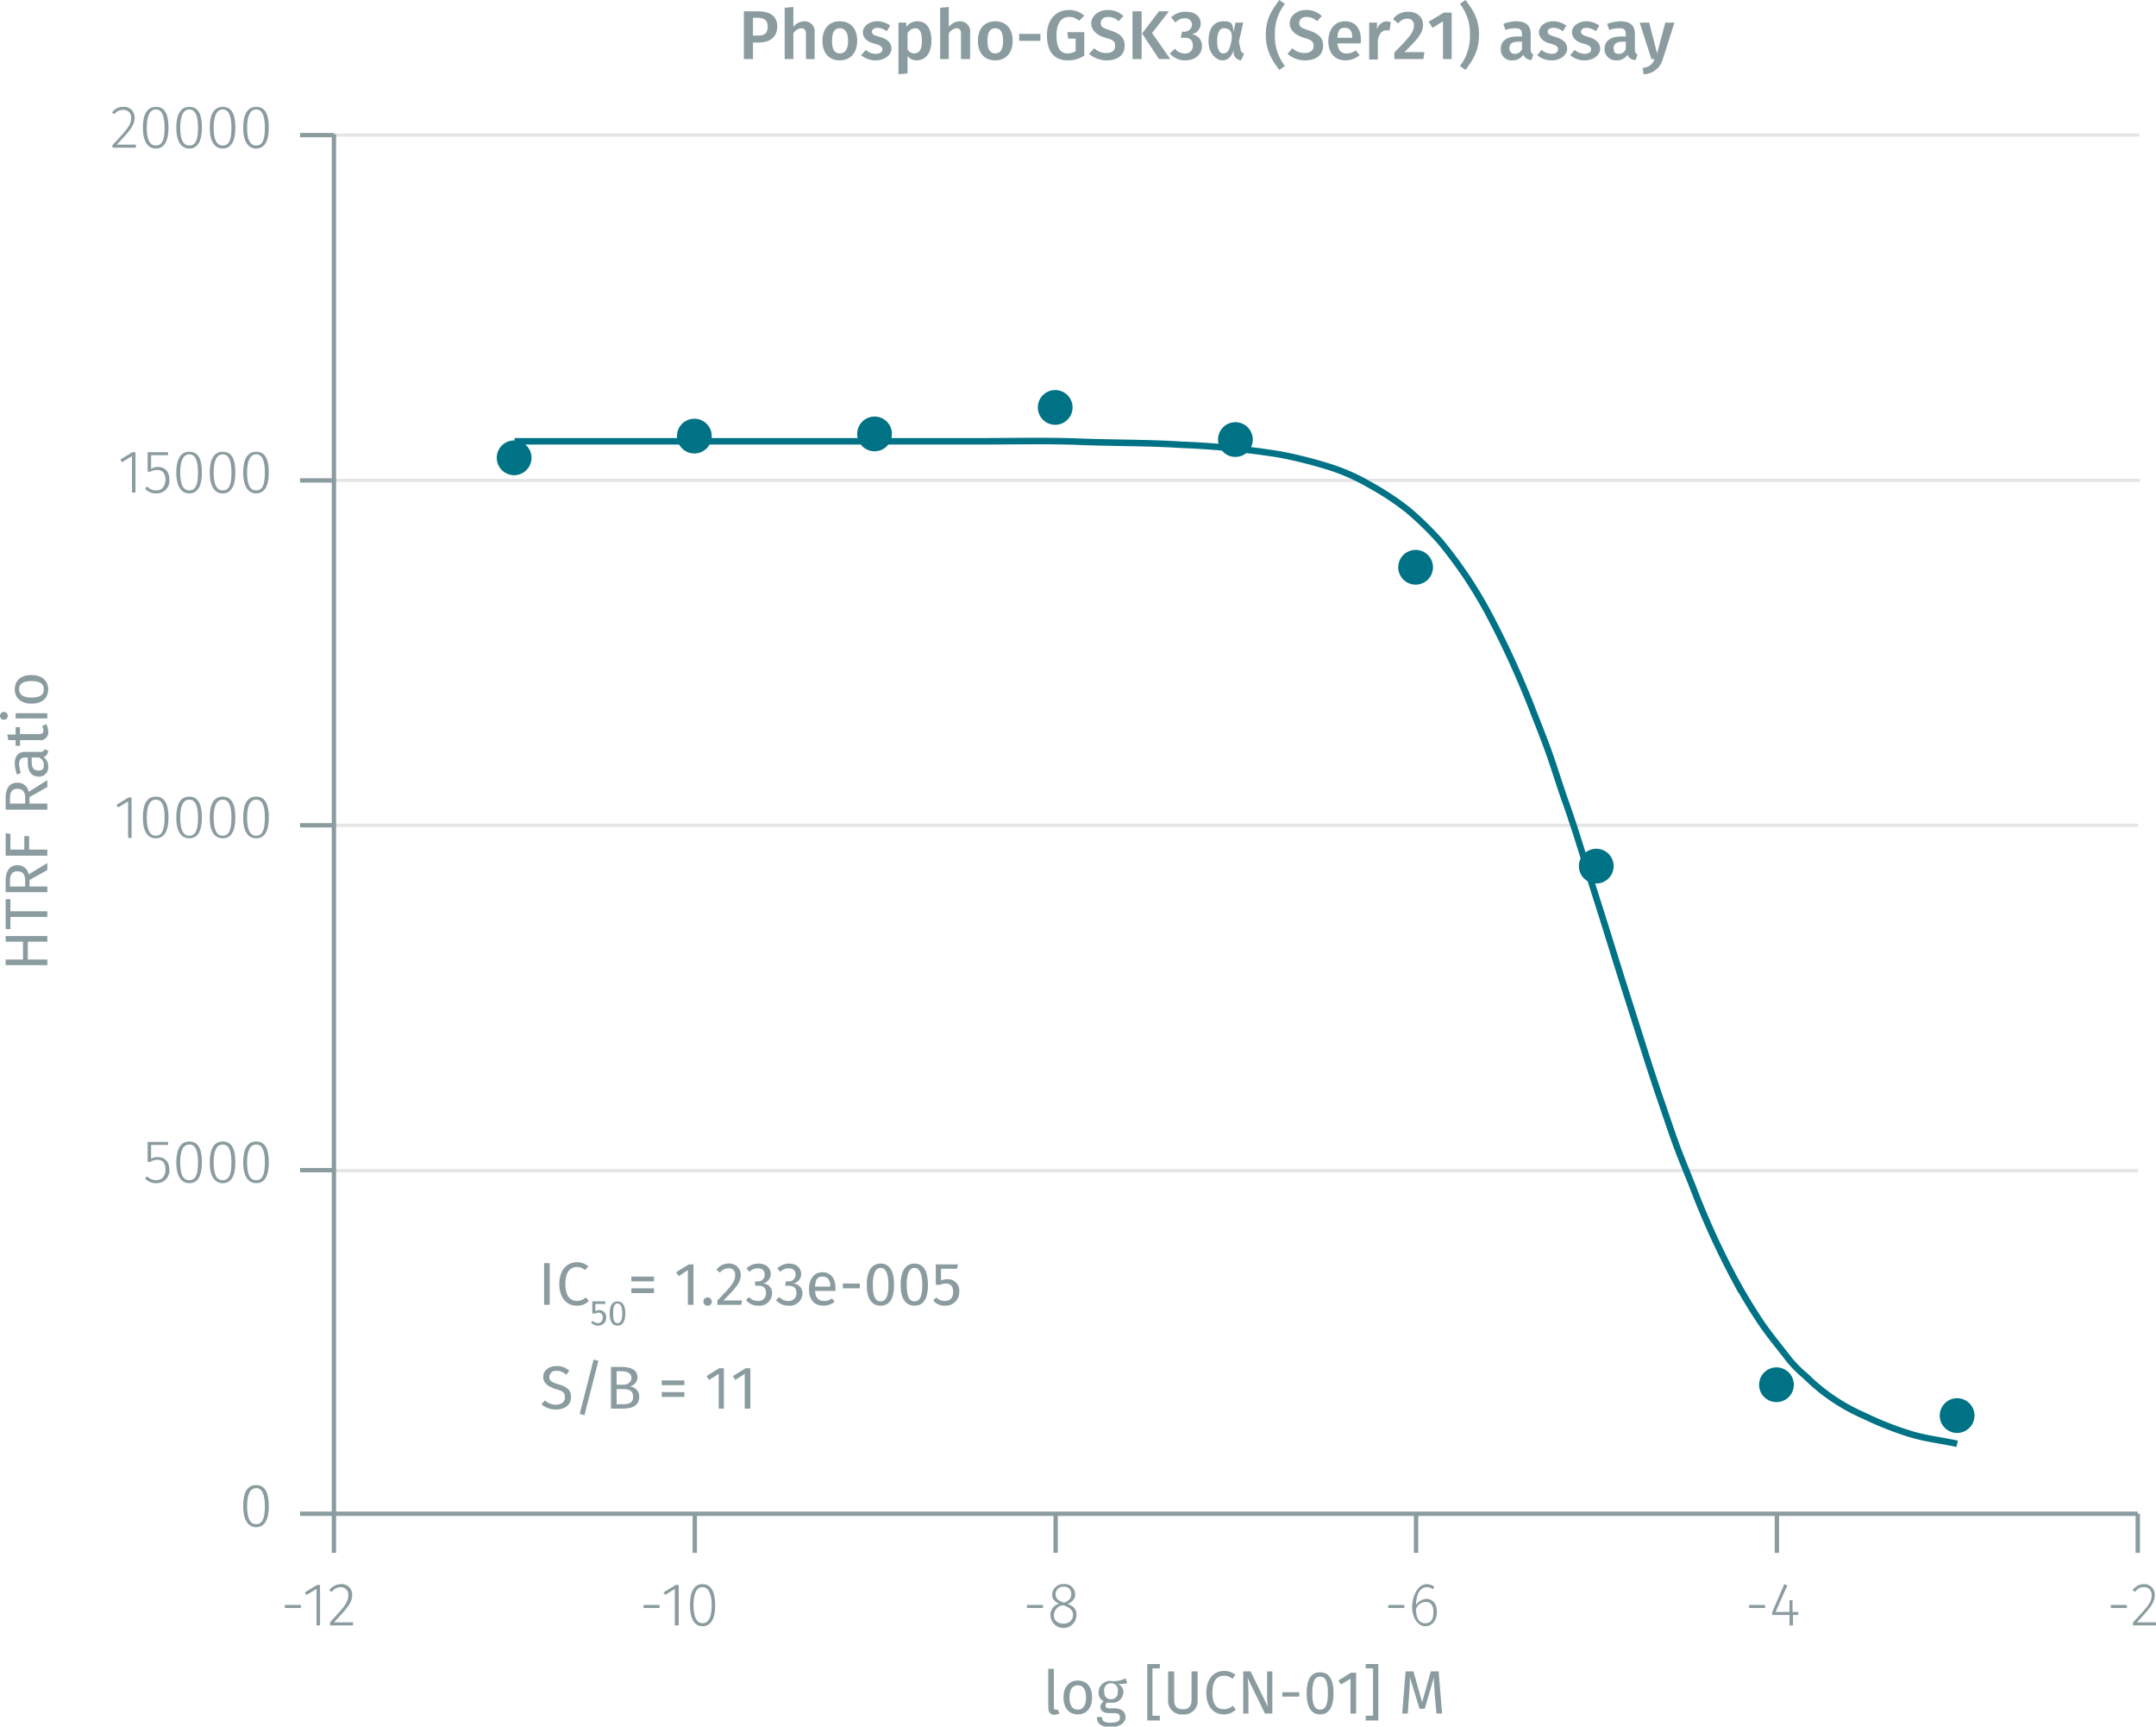 <svg xmlns="http://www.w3.org/2000/svg" xmlns:xlink="http://www.w3.org/1999/xlink" viewBox="0 0 496.5 397.5"><defs><symbol id="_1-deep-blue-circle" data-name="1-deep-blue-circle" viewBox="0 0 8 8"><path d="M8,4A4,4,0,1,1,4,0,4,4,0,0,1,8,4" fill="#007286"/></symbol></defs><title>assay-validation_gsk3-alpha-phospho-s21-2</title><line x1="76.6" y1="190" x2="492.4" y2="190" fill="none" stroke="#e5e5e5" stroke-miterlimit="10" stroke-width="0.75"/><line x1="76.6" y1="269.5" x2="492.4" y2="269.5" fill="none" stroke="#e5e5e5" stroke-miterlimit="10" stroke-width="0.75"/><line x1="77.1" y1="110.6" x2="492.8" y2="110.6" fill="none" stroke="#e5e5e5" stroke-miterlimit="10" stroke-width="0.75"/><line x1="76.9" y1="31.1" x2="492.7" y2="31.1" fill="none" stroke="#e5e5e5" stroke-miterlimit="10" stroke-width="0.75"/><line x1="76.9" y1="348.5" x2="492.3" y2="348.5" fill="none" stroke="#8b9ca0" stroke-miterlimit="10"/><line x1="76.9" y1="348.5" x2="76.9" y2="357.5" fill="none" stroke="#8b9ca0" stroke-miterlimit="10"/><g style="isolation:isolate"><path d="M70.6,370.5v.7H66.9v-.7Z" transform="translate(-1.3 -1)" fill="#8b9ca0"/><path d="M74.2,375.2v-8.4l-2.3,1.4-.4-.6,2.8-1.7H75v9.3Z" transform="translate(-1.3 -1)" fill="#8b9ca0"/><path d="M82.4,368.2c0,1.8-1.1,3-4.2,6.3h4.4v.7H77.3v-.7c3.4-3.7,4.2-4.6,4.2-6.3a1.7,1.7,0,0,0-1.7-1.8,2.6,2.6,0,0,0-2.1,1.1l-.6-.4a3.5,3.5,0,0,1,2.7-1.4A2.4,2.4,0,0,1,82.4,368.2Z" transform="translate(-1.3 -1)" fill="#8b9ca0"/></g><line x1="160" y1="348.5" x2="160" y2="357.5" fill="none" stroke="#8b9ca0" stroke-miterlimit="10"/><g style="isolation:isolate"><path d="M153.2,370.5v.7h-3.7v-.7Z" transform="translate(-1.3 -1)" fill="#8b9ca0"/><path d="M156.7,375.2v-8.4l-2.2,1.4-.4-.6,2.8-1.7h.7v9.3Z" transform="translate(-1.3 -1)" fill="#8b9ca0"/><path d="M166,370.6c0,3.1-1,4.8-2.9,4.8s-2.9-1.7-2.9-4.9,1-4.8,2.9-4.8S166,367.4,166,370.6Zm-5-.1c0,2.9.8,4.2,2.1,4.2s2.1-1.3,2.1-4.1-.8-4.2-2.1-4.2S161,367.7,161,370.5Z" transform="translate(-1.3 -1)" fill="#8b9ca0"/></g><line x1="243.1" y1="348.5" x2="243.1" y2="357.5" fill="none" stroke="#8b9ca0" stroke-miterlimit="10"/><g style="isolation:isolate"><path d="M241.5,370.5v.7h-3.7v-.7Z" transform="translate(-1.3 -1)" fill="#8b9ca0"/><path d="M249.2,372.8a3,3,0,0,1-6,0,2.7,2.7,0,0,1,2-2.6c-1.1-.5-1.6-1.1-1.6-2.1a2.5,2.5,0,0,1,2.6-2.4,2.4,2.4,0,0,1,2.7,2.4c0,1-.6,1.6-1.7,2.2C248.6,370.8,249.2,371.5,249.2,372.8Zm-.8,0c0-1.1-.6-1.6-2.1-2.2h-.5a2.4,2.4,0,0,0-1.8,2.3c0,1.2.9,1.9,2.2,1.9S248.4,374,248.4,372.8Zm-2.3-2.9h.5c1-.5,1.4-1,1.4-1.9a1.6,1.6,0,0,0-1.8-1.7,1.7,1.7,0,0,0-1.8,1.7C244.4,369,244.9,369.4,246.1,369.9Z" transform="translate(-1.3 -1)" fill="#8b9ca0"/></g><line x1="326.1" y1="348.5" x2="326.1" y2="357.5" fill="none" stroke="#8b9ca0" stroke-miterlimit="10"/><g style="isolation:isolate"><path d="M324.7,370.5v.7H321v-.7Z" transform="translate(-1.3 -1)" fill="#8b9ca0"/><path d="M332.2,372.1c0,2-1.1,3.3-2.7,3.3s-3-1.9-3-4.4,1.3-5.3,3.4-5.3a3.2,3.2,0,0,1,1.7.6l-.3.6a2.4,2.4,0,0,0-1.4-.5c-1.6,0-2.5,1.7-2.5,4.1a3,3,0,0,1,2.4-1.4C331.1,369.1,332.2,370.1,332.2,372.1Zm-.8,0c0-1.6-.7-2.3-1.8-2.3a2.5,2.5,0,0,0-2.2,1.6c0,2,.6,3.3,2.1,3.3S331.4,373.6,331.4,372.1Z" transform="translate(-1.3 -1)" fill="#8b9ca0"/></g><line x1="409.2" y1="348.5" x2="409.2" y2="357.5" fill="none" stroke="#8b9ca0" stroke-miterlimit="10"/><g style="isolation:isolate"><path d="M407.8,370.5v.7h-3.7v-.7Z" transform="translate(-1.3 -1)" fill="#8b9ca0"/><path d="M414.2,372.8v2.4h-.8v-2.4h-4v-.6l2.8-6.5.7.3-2.7,6.1h3.2v-2.7h.7v2.7h1.3v.7Z" transform="translate(-1.3 -1)" fill="#8b9ca0"/></g><line x1="492.3" y1="348.5" x2="492.3" y2="357.5" fill="none" stroke="#8b9ca0" stroke-miterlimit="10"/><g style="isolation:isolate"><path d="M491.1,370.5v.7h-3.7v-.7Z" transform="translate(-1.3 -1)" fill="#8b9ca0"/><path d="M497.5,368.2c0,1.8-1,3-4.1,6.3h4.4v.7h-5.3v-.7c3.5-3.7,4.3-4.6,4.3-6.3a1.7,1.7,0,0,0-1.8-1.8,2.3,2.3,0,0,0-2,1.1l-.6-.4a3.2,3.2,0,0,1,2.7-1.4A2.4,2.4,0,0,1,497.5,368.2Z" transform="translate(-1.3 -1)" fill="#8b9ca0"/></g><line x1="76.9" y1="348.5" x2="76.9" y2="30.9" fill="none" stroke="#8b9ca0" stroke-miterlimit="10"/><line x1="76.9" y1="348.5" x2="69.1" y2="348.5" fill="none" stroke="#8b9ca0" stroke-miterlimit="10"/><g style="isolation:isolate"><path d="M63.2,347.8c0,3.1-1,4.8-2.9,4.8s-3-1.7-3-4.9,1-4.8,3-4.8S63.2,344.6,63.2,347.8Zm-5-.1c0,2.9.7,4.2,2.1,4.2s2-1.3,2-4.1-.7-4.2-2-4.2S58.2,344.9,58.2,347.7Z" transform="translate(-1.3 -1)" fill="#8b9ca0"/></g><line x1="76.9" y1="269.4" x2="69.1" y2="269.4" fill="none" stroke="#8b9ca0" stroke-miterlimit="10"/><g style="isolation:isolate"><path d="M36.1,264.6v3.2a2.5,2.5,0,0,1,1.6-.4c1.6,0,2.6,1.1,2.6,2.9a2.9,2.9,0,0,1-3,3.1,3.3,3.3,0,0,1-2.6-1.1l.5-.5a2.7,2.7,0,0,0,2.1.9c1.3,0,2.1-.9,2.1-2.5s-.8-2.2-1.9-2.2a3.3,3.3,0,0,0-1.6.5h-.6v-4.6H40v.7Z" transform="translate(-1.3 -1)" fill="#8b9ca0"/><path d="M47.8,268.6c0,3.2-1,4.8-2.9,4.8s-3-1.7-3-4.8,1-4.8,3-4.8S47.8,265.4,47.8,268.6Zm-5,0c0,2.9.7,4.1,2.1,4.1s2-1.2,2-4.1-.7-4.1-2-4.1S42.8,265.7,42.8,268.6Z" transform="translate(-1.3 -1)" fill="#8b9ca0"/><path d="M55.5,268.6c0,3.2-1,4.8-2.9,4.8s-3-1.7-3-4.8,1-4.8,3-4.8S55.5,265.4,55.5,268.6Zm-5,0c0,2.9.7,4.1,2.1,4.1s2-1.2,2-4.1-.7-4.1-2-4.1S50.5,265.7,50.5,268.6Z" transform="translate(-1.3 -1)" fill="#8b9ca0"/><path d="M63.2,268.6c0,3.2-1,4.8-2.9,4.8s-3-1.7-3-4.8,1-4.8,3-4.8S63.2,265.4,63.2,268.6Zm-5,0c0,2.9.7,4.1,2.1,4.1s2-1.2,2-4.1-.7-4.1-2-4.1S58.2,265.7,58.2,268.6Z" transform="translate(-1.3 -1)" fill="#8b9ca0"/></g><line x1="76.9" y1="190" x2="69.1" y2="190" fill="none" stroke="#8b9ca0" stroke-miterlimit="10"/><g style="isolation:isolate"><path d="M30.8,193.9v-8.4l-2.3,1.4-.4-.6,2.8-1.7h.7v9.3Z" transform="translate(-1.3 -1)" fill="#8b9ca0"/><path d="M40.1,189.2c0,3.2-1,4.8-2.9,4.8s-3-1.6-3-4.8,1-4.8,3-4.8S40.1,186.1,40.1,189.2Zm-5,0c0,2.9.7,4.2,2.1,4.2s2-1.3,2-4.2-.7-4.1-2-4.1S35.1,186.3,35.1,189.2Z" transform="translate(-1.3 -1)" fill="#8b9ca0"/><path d="M47.8,189.2c0,3.2-1,4.8-2.9,4.8s-3-1.6-3-4.8,1-4.8,3-4.8S47.8,186.1,47.8,189.2Zm-5,0c0,2.9.7,4.2,2.1,4.2s2-1.3,2-4.2-.7-4.1-2-4.1S42.8,186.3,42.8,189.2Z" transform="translate(-1.3 -1)" fill="#8b9ca0"/><path d="M55.5,189.2c0,3.2-1,4.8-2.9,4.8s-3-1.6-3-4.8,1-4.8,3-4.8S55.5,186.1,55.5,189.2Zm-5,0c0,2.9.7,4.2,2.1,4.2s2-1.3,2-4.2-.7-4.1-2-4.1S50.5,186.3,50.5,189.2Z" transform="translate(-1.3 -1)" fill="#8b9ca0"/><path d="M63.2,189.2c0,3.2-1,4.8-2.9,4.8s-3-1.6-3-4.8,1-4.8,3-4.8S63.2,186.1,63.2,189.2Zm-5,0c0,2.9.7,4.2,2.1,4.2s2-1.3,2-4.2-.7-4.1-2-4.1S58.2,186.3,58.2,189.2Z" transform="translate(-1.3 -1)" fill="#8b9ca0"/></g><line x1="76.9" y1="110.6" x2="69.1" y2="110.6" fill="none" stroke="#8b9ca0" stroke-miterlimit="10"/><g style="isolation:isolate"><path d="M31.7,114.4V106l-2.3,1.4-.4-.6,2.8-1.7h.7v9.3Z" transform="translate(-1.3 -1)" fill="#8b9ca0"/><path d="M36.1,105.8V109a2.5,2.5,0,0,1,1.6-.5c1.6,0,2.6,1.1,2.6,2.9a2.9,2.9,0,0,1-3,3.2,3.3,3.3,0,0,1-2.6-1.1l.5-.5a2.7,2.7,0,0,0,2.1.9c1.3,0,2.1-1,2.1-2.5s-.8-2.2-1.9-2.2a3.2,3.2,0,0,0-1.6.4h-.6v-4.5H40v.7Z" transform="translate(-1.3 -1)" fill="#8b9ca0"/><path d="M47.8,109.8c0,3.1-1,4.8-2.9,4.8s-3-1.7-3-4.8,1-4.8,3-4.8S47.8,106.6,47.8,109.8Zm-5,0c0,2.8.7,4.1,2.1,4.1s2-1.2,2-4.1-.7-4.2-2-4.2S42.8,106.9,42.8,109.8Z" transform="translate(-1.3 -1)" fill="#8b9ca0"/><path d="M55.5,109.8c0,3.1-1,4.8-2.9,4.8s-3-1.7-3-4.8,1-4.8,3-4.8S55.5,106.6,55.5,109.8Zm-5,0c0,2.8.7,4.1,2.1,4.1s2-1.2,2-4.1-.7-4.2-2-4.2S50.5,106.9,50.5,109.8Z" transform="translate(-1.3 -1)" fill="#8b9ca0"/><path d="M63.2,109.8c0,3.1-1,4.8-2.9,4.8s-3-1.7-3-4.8,1-4.8,3-4.8S63.2,106.6,63.2,109.8Zm-5,0c0,2.8.7,4.1,2.1,4.1s2-1.2,2-4.1-.7-4.2-2-4.2S58.2,106.9,58.2,109.8Z" transform="translate(-1.3 -1)" fill="#8b9ca0"/></g><line x1="76.9" y1="31.1" x2="69.1" y2="31.1" fill="none" stroke="#8b9ca0" stroke-miterlimit="10"/><g style="isolation:isolate"><path d="M32.3,28c0,1.9-1,3-4.1,6.3h4.4V35H27.2v-.6c3.5-3.7,4.3-4.7,4.3-6.3a1.7,1.7,0,0,0-1.8-1.8,2.5,2.5,0,0,0-2.1,1l-.5-.4a3,3,0,0,1,2.6-1.3A2.4,2.4,0,0,1,32.3,28Z" transform="translate(-1.3 -1)" fill="#8b9ca0"/><path d="M40.1,30.4c0,3.1-1,4.8-2.9,4.8s-3-1.7-3-4.8,1-4.8,3-4.8S40.1,27.2,40.1,30.4Zm-5,0c0,2.8.7,4.1,2.1,4.1s2-1.2,2-4.1-.7-4.2-2-4.2S35.1,27.5,35.1,30.4Z" transform="translate(-1.3 -1)" fill="#8b9ca0"/><path d="M47.8,30.4c0,3.1-1,4.8-2.9,4.8s-3-1.7-3-4.8,1-4.8,3-4.8S47.8,27.2,47.8,30.4Zm-5,0c0,2.8.7,4.1,2.1,4.1s2-1.2,2-4.1-.7-4.2-2-4.2S42.8,27.5,42.8,30.4Z" transform="translate(-1.3 -1)" fill="#8b9ca0"/><path d="M55.5,30.4c0,3.1-1,4.8-2.9,4.8s-3-1.7-3-4.8,1-4.8,3-4.8S55.5,27.2,55.5,30.4Zm-5,0c0,2.8.7,4.1,2.1,4.1s2-1.2,2-4.1-.7-4.2-2-4.2S50.5,27.5,50.5,30.4Z" transform="translate(-1.3 -1)" fill="#8b9ca0"/><path d="M63.2,30.4c0,3.1-1,4.8-2.9,4.8s-3-1.7-3-4.8,1-4.8,3-4.8S63.2,27.2,63.2,30.4Zm-5,0c0,2.8.7,4.1,2.1,4.1s2-1.2,2-4.1-.7-4.2-2-4.2S58.2,27.5,58.2,30.4Z" transform="translate(-1.3 -1)" fill="#8b9ca0"/></g><path d="M452,333.4c-3.6-.8-7.4-1.2-10.9-2.3a75.4,75.4,0,0,1-10.6-4.2,43.7,43.7,0,0,1-13.4-9.1,27.3,27.3,0,0,1-3.8-3.8c-2.2-2.9-4.6-5.7-6.6-8.7s-4-6.3-5.8-9.6a180.6,180.6,0,0,1-9.6-21c-1.4-3.6-2.9-7.1-4.2-10.7s-2.5-7.3-3.8-11c-2.5-7.4-4.8-14.9-7.2-22.4s-4.6-14.8-7-22.3-4.5-14.8-7.1-22.2c-1.3-3.6-2.4-7.2-3.6-10.7s-2.7-7.2-4.1-10.8a203.9,203.9,0,0,0-9.4-20.8,100.5,100.5,0,0,0-12-18.2,72,72,0,0,0-7.4-7.2,63.7,63.7,0,0,0-8.8-5.8,45.7,45.7,0,0,0-9.9-4.3,102,102,0,0,0-10.9-2.7,190.4,190.4,0,0,0-22.5-2.2c-7.8-.5-15.6-.4-23.3-.7s-15.7-.1-23.6-.1H119.8" transform="translate(-1.3 -1)" fill="none" stroke="#007286" stroke-miterlimit="10" stroke-width="1.5"/><g style="isolation:isolate"><path d="M126.6,301.4v-9.6h1.3v9.6Z" transform="translate(-1.3 -1)" fill="#8b9ca0"/><path d="M136.8,292.6l-.8.8a2.6,2.6,0,0,0-1.8-.7c-1.5,0-2.7,1-2.7,3.9s1.2,3.9,2.7,3.9a3.1,3.1,0,0,0,2-.8l.7.8a3.6,3.6,0,0,1-2.8,1.1c-2.3,0-4-1.8-4-5s1.8-5,4-5A3.6,3.6,0,0,1,136.8,292.6Z" transform="translate(-1.3 -1)" fill="#8b9ca0"/></g><g style="isolation:isolate"><path d="M138.4,301.2v1.6l.9-.2a1.6,1.6,0,0,1,1.6,1.7,1.8,1.8,0,0,1-1.9,1.9,2.2,2.2,0,0,1-1.6-.7l.4-.4a1.7,1.7,0,0,0,1.2.5c.7,0,1.1-.5,1.1-1.3s-.4-1.1-1-1.1l-.8.2h-.6v-2.8h3v.6Z" transform="translate(-1.3 -1)" fill="#8b9ca0"/><path d="M145.3,303.4c0,1.8-.6,2.8-1.8,2.8s-1.8-1-1.8-2.8.6-2.8,1.8-2.8S145.3,301.6,145.3,303.4Zm-2.8,0c0,1.6.3,2.2,1,2.2s1.1-.6,1.1-2.2-.4-2.3-1.1-2.3S142.5,301.8,142.5,303.4Z" transform="translate(-1.3 -1)" fill="#8b9ca0"/></g><g style="isolation:isolate"><path d="M151.9,294.9V296h-5.2v-1.1Zm0,2.7v1.1h-5.2v-1.1Z" transform="translate(-1.3 -1)" fill="#8b9ca0"/><path d="M159.7,301.4v-8l-2.1,1.4-.6-.9,2.9-1.8H161v9.3Z" transform="translate(-1.3 -1)" fill="#8b9ca0"/><path d="M165.2,300.6a.9.9,0,0,1-1,1,.9.9,0,0,1-.9-1,.9.9,0,0,1,.9-.9A.9.9,0,0,1,165.2,300.6Z" transform="translate(-1.3 -1)" fill="#8b9ca0"/><path d="M171.9,294.5c0,1.7-1.1,3-4,5.9h4.3l-.2,1h-5.5v-1c3.3-3.4,4.1-4.3,4.1-5.9A1.4,1.4,0,0,0,169,293a2.4,2.4,0,0,0-1.9,1l-.8-.7a3.4,3.4,0,0,1,2.8-1.4A2.6,2.6,0,0,1,171.9,294.5Z" transform="translate(-1.3 -1)" fill="#8b9ca0"/><path d="M178.8,294.3a2.3,2.3,0,0,1-1.8,2.2,2.1,2.1,0,0,1,2.1,2.2,2.9,2.9,0,0,1-3.2,2.9,3.4,3.4,0,0,1-2.8-1.3l.7-.7a2.5,2.5,0,0,0,2,.9,1.7,1.7,0,0,0,1.9-1.8c0-1.3-.7-1.7-1.8-1.7h-.7v-1h.5a1.5,1.5,0,0,0,1.7-1.6c0-.9-.6-1.4-1.6-1.4a2.5,2.5,0,0,0-1.9.8l-.7-.8a4,4,0,0,1,2.7-1.1C177.8,291.9,178.8,293,178.8,294.3Z" transform="translate(-1.3 -1)" fill="#8b9ca0"/><path d="M185.8,294.3a2.2,2.2,0,0,1-1.9,2.2,2.2,2.2,0,0,1,2.2,2.2,2.9,2.9,0,0,1-3.2,2.9,3.6,3.6,0,0,1-2.9-1.3l.8-.7a2.5,2.5,0,0,0,2,.9,1.7,1.7,0,0,0,1.9-1.8c0-1.3-.7-1.7-1.9-1.7h-.7l.2-1h.5a1.5,1.5,0,0,0,1.7-1.6c0-.9-.6-1.4-1.6-1.4a2.5,2.5,0,0,0-1.9.8l-.7-.8a4,4,0,0,1,2.7-1.1C184.8,291.9,185.8,293,185.8,294.3Z" transform="translate(-1.3 -1)" fill="#8b9ca0"/><path d="M193.7,298.2H189c.1,1.7.9,2.3,2,2.3a2.7,2.7,0,0,0,1.9-.6l.6.8a4.1,4.1,0,0,1-2.6.9c-2.1,0-3.3-1.4-3.3-3.8s1.2-3.9,3.1-3.9,3,1.4,3,3.6Zm-1.2-1.1c0-1.4-.6-2.2-1.8-2.2s-1.6.7-1.7,2.3h3.5Z" transform="translate(-1.3 -1)" fill="#8b9ca0"/><path d="M199.3,296.5v1.1h-3.9v-1.1Z" transform="translate(-1.3 -1)" fill="#8b9ca0"/><path d="M207.2,296.8c0,3.1-1,4.8-3.1,4.8s-3.2-1.7-3.2-4.8,1.1-4.9,3.2-4.9S207.2,293.7,207.2,296.8Zm-4.9,0c0,2.7.6,3.8,1.8,3.8s1.8-1.1,1.8-3.8-.7-3.9-1.8-3.9S202.3,294,202.3,296.8Z" transform="translate(-1.3 -1)" fill="#8b9ca0"/><path d="M215,296.8c0,3.1-1,4.8-3.1,4.8s-3.2-1.7-3.2-4.8,1.1-4.9,3.2-4.9S215,293.7,215,296.8Zm-4.9,0c0,2.7.6,3.8,1.8,3.8s1.8-1.1,1.8-3.8-.7-3.9-1.8-3.9S210.1,294,210.1,296.8Z" transform="translate(-1.3 -1)" fill="#8b9ca0"/><path d="M218,293.1v2.7a4,4,0,0,1,1.5-.3,2.6,2.6,0,0,1,2.7,2.9,3.1,3.1,0,0,1-3.3,3.2,3.3,3.3,0,0,1-2.7-1.2l.7-.7a2.6,2.6,0,0,0,2,.8c1.2,0,1.9-.7,1.9-2.1s-.7-1.9-1.7-1.9a2.8,2.8,0,0,0-1.3.3h-1v-4.7h5.1l-.2,1Z" transform="translate(-1.3 -1)" fill="#8b9ca0"/></g><g style="isolation:isolate"><path d="M132.4,316.6l-.7.9a3.3,3.3,0,0,0-2.2-.9,1.5,1.5,0,0,0-1.7,1.4c0,.8.4,1.2,2.1,1.7s2.9,1.1,2.9,2.9-1.3,2.9-3.5,2.9a4.9,4.9,0,0,1-3.3-1.2l.8-.9a3.6,3.6,0,0,0,2.5,1c1.1,0,2.1-.5,2.1-1.7s-.5-1.4-2.1-1.9-2.9-1.3-2.9-2.8,1.3-2.5,3.1-2.5A4,4,0,0,1,132.4,316.6Z" transform="translate(-1.3 -1)" fill="#8b9ca0"/><path d="M135.9,326.8l-1.1-.3L138,314l1.1.3Z" transform="translate(-1.3 -1)" fill="#8b9ca0"/><path d="M148.5,322.6c0,2-1.6,2.7-3.8,2.7H142v-9.6h2.3c2.4,0,3.8.7,3.8,2.4a2.2,2.2,0,0,1-1.8,2.1A2.3,2.3,0,0,1,148.5,322.6Zm-5.2-2.8h1.5c1.1,0,1.9-.6,1.9-1.6s-.9-1.5-2.3-1.5h-1.1Zm3.8,2.8c0-1.4-1-1.8-2.2-1.8h-1.6v3.5h1.4C146.1,324.3,147.1,324,147.1,322.6Z" transform="translate(-1.3 -1)" fill="#8b9ca0"/><path d="M158.9,318.8v1.1h-5.2v-1.1Zm0,2.7v1.1h-5.2v-1.1Z" transform="translate(-1.3 -1)" fill="#8b9ca0"/><path d="M166.8,325.3v-8l-2.2,1.4-.6-.9,2.9-1.8H168v9.3Z" transform="translate(-1.3 -1)" fill="#8b9ca0"/><path d="M172.8,325.3v-8l-2.2,1.4-.5-.9L173,316h1.1v9.3Z" transform="translate(-1.3 -1)" fill="#8b9ca0"/></g><g style="isolation:isolate"><path d="M244.4,394.6h.5l.4.9-1.1.3c-1,0-1.5-.6-1.5-1.7v-8.9H244v9C244,394.4,244.1,394.6,244.4,394.6Z" transform="translate(-1.3 -1)" fill="#8b9ca0"/><path d="M252.8,391.8c0,2.3-1.2,3.9-3.3,3.9s-3.3-1.6-3.3-3.9,1.2-3.9,3.3-3.9S252.8,389.4,252.8,391.8Zm-5.2,0c0,1.9.7,2.8,1.9,2.8s1.9-.9,1.9-2.8-.7-2.8-1.9-2.8S247.6,389.9,247.6,391.8Z" transform="translate(-1.3 -1)" fill="#8b9ca0"/><path d="M258.7,388.7a1.9,1.9,0,0,1,1.3,1.8,2.5,2.5,0,0,1-2.8,2.5h-1a.8.8,0,0,0-.3.7c0,.3.2.6.9.6H258c1.5,0,2.5.8,2.5,2s-1.1,2.3-3.4,2.3-3.2-.8-3.2-2.3h1.2c0,.9.4,1.3,2,1.3s2.1-.4,2.1-1.2-.5-1-1.4-1h-1.2c-1.3,0-1.9-.7-1.9-1.4a1.6,1.6,0,0,1,.8-1.3,2.1,2.1,0,0,1-1.2-2.1,2.6,2.6,0,0,1,2.8-2.6,6.1,6.1,0,0,0,3.4-.6l.4,1.1A7.8,7.8,0,0,1,258.7,388.7Zm-3.1,1.8c0,1,.5,1.7,1.5,1.7a1.5,1.5,0,0,0,1.6-1.7,1.6,1.6,0,1,0-3.1,0Z" transform="translate(-1.3 -1)" fill="#8b9ca0"/><path d="M266.7,385.1V396h1.7v1.1h-2.9v-13h2.9v1Z" transform="translate(-1.3 -1)" fill="#8b9ca0"/><path d="M273.7,395.7a3.1,3.1,0,0,1-3.4-3.3v-6.6h1.4v6.5c0,1.5.6,2.2,2,2.2s2-.7,2-2.2v-6.5h1.4v6.6A3.1,3.1,0,0,1,273.7,395.7Z" transform="translate(-1.3 -1)" fill="#8b9ca0"/><path d="M285.8,386.6l-.7.9a2.8,2.8,0,0,0-1.9-.7c-1.5,0-2.7.9-2.7,3.9s1.2,3.8,2.7,3.8a3.1,3.1,0,0,0,2-.8l.7.9a4,4,0,0,1-2.8,1.1c-2.3,0-4-1.8-4-5s1.8-5,4-5A4,4,0,0,1,285.8,386.6Z" transform="translate(-1.3 -1)" fill="#8b9ca0"/><path d="M292.6,395.5l-4-8.2a30.5,30.5,0,0,1,.2,3.8v4.4h-1.2v-9.7h1.7l4,8.2a15.7,15.7,0,0,1-.2-2.9v-5.3h1.2v9.7Z" transform="translate(-1.3 -1)" fill="#8b9ca0"/><path d="M300.5,390.6v1h-3.9v-1Z" transform="translate(-1.3 -1)" fill="#8b9ca0"/><path d="M308.4,390.8c0,3.1-1,4.9-3.1,4.9s-3.1-1.8-3.1-4.9,1-4.8,3.1-4.8S308.4,387.7,308.4,390.8Zm-4.9,0c0,2.8.6,3.8,1.8,3.8s1.8-1,1.8-3.8-.6-3.8-1.8-3.8S303.5,388.1,303.5,390.8Z" transform="translate(-1.3 -1)" fill="#8b9ca0"/><path d="M312.3,395.5v-8l-2.2,1.3-.6-.9,2.9-1.8h1.2v9.4Z" transform="translate(-1.3 -1)" fill="#8b9ca0"/><path d="M315.8,397.1V396h1.7V385.1h-1.7v-1h2.9v13Z" transform="translate(-1.3 -1)" fill="#8b9ca0"/><path d="M332.1,395.5l-.4-4.4c-.1-1.5-.2-3.1-.2-3.9l-2.1,7.2h-1.2l-2.2-7.2c0,1.1-.1,2.6-.2,4l-.3,4.3h-1.3l.8-9.7h1.8l2,7.1,2-7.1h1.8l.8,9.7Z" transform="translate(-1.3 -1)" fill="#8b9ca0"/></g><g style="isolation:isolate"><path d="M7.7,221.9h4.5v1.3H2.6v-1.3h4v-4.1h-4v-1.3h9.6v1.3H7.7Z" transform="translate(-1.3 -1)" fill="#8b9ca0"/><path d="M3.7,210.8h8.5v1.3H3.7v2.8H2.6V208H3.7Z" transform="translate(-1.3 -1)" fill="#8b9ca0"/><path d="M8.1,205.1h4.1v1.3H2.6v-2.5c0-2.4.9-3.7,2.7-3.7a2.5,2.5,0,0,1,2.6,2.1l4.3-2.6v1.6l-4.1,2.3Zm-2.8-3.5c-1.2,0-1.7.7-1.7,2.3v1.2H7.1v-1.3C7.1,202.4,6.6,201.6,5.3,201.6Z" transform="translate(-1.3 -1)" fill="#8b9ca0"/><path d="M3.7,196.6H6.9v-3.1H8v3.1h4.2V198H2.6v-5.2l1.1.2Z" transform="translate(-1.3 -1)" fill="#8b9ca0"/><path d="M8.1,186h4.1v1.4H2.6v-2.6q0-3.6,2.7-3.6a2.5,2.5,0,0,1,2.6,2.1l4.3-2.7v1.6l-4.1,2.3Zm-2.8-3.4c-1.2,0-1.7.7-1.7,2.3V186H7.1v-1.3C7.1,183.4,6.6,182.6,5.3,182.6Z" transform="translate(-1.3 -1)" fill="#8b9ca0"/><path d="M11.5,173.5l.9.3a1.6,1.6,0,0,1-1.1,1.5,2.4,2.4,0,0,1,1.1,2.2,2.1,2.1,0,0,1-2.2,2.3c-1.6,0-2.5-1.2-2.5-3.2v-1.2H7.2c-1.1,0-1.5.5-1.5,1.6a10,10,0,0,0,.4,2l-.9.3a8,8,0,0,1-.5-2.6c0-1.7.9-2.6,2.4-2.6h3.4C11.2,174.1,11.4,173.9,11.5,173.5Zm-1.2,1.9H8.6v1c0,1.4.5,2,1.5,2s1.3-.4,1.3-1.2A1.8,1.8,0,0,0,10.3,175.4Z" transform="translate(-1.3 -1)" fill="#8b9ca0"/><path d="M12.4,169.4a1.8,1.8,0,0,1-2.1,2H5.9v1.3h-1v-1.3H3.2L3,170.1H4.9v-1.7h1v1.6h4.3c.8,0,1.1-.2,1.1-.9a1.6,1.6,0,0,0-.3-.9l.9-.5A3,3,0,0,1,12.4,169.4Z" transform="translate(-1.3 -1)" fill="#8b9ca0"/><path d="M2.2,164.9a.9.9,0,1,1-.9.9A.9.9,0,0,1,2.2,164.9Zm10,1.5H4.9v-1.2h7.3Z" transform="translate(-1.3 -1)" fill="#8b9ca0"/><path d="M8.5,156.4c2.3,0,3.9,1.2,3.9,3.3S10.9,163,8.6,163s-3.9-1.2-3.9-3.3S6.2,156.4,8.5,156.4Zm.1,5.2c1.9,0,2.8-.6,2.8-1.9s-.9-1.9-2.9-1.9-2.8.7-2.8,1.9S6.6,161.6,8.6,161.6Z" transform="translate(-1.3 -1)" fill="#8b9ca0"/></g><g style="isolation:isolate"><path d="M180.3,7.1c0,2.5-1.8,3.7-4.3,3.7h-1.3v3.8h-2.1V3.6h3.3C178.6,3.6,180.3,4.7,180.3,7.1Zm-2.2,0c0-1.4-.8-2-2.3-2h-1.1V9.2h1.1C177.3,9.2,178.1,8.7,178.1,7.1Z" transform="translate(-1.3 -1)" fill="#8b9ca0"/><path d="M188.9,8.5v6.1h-2V8.8c0-1-.5-1.3-1.1-1.3A2.4,2.4,0,0,0,184,8.7v5.9h-2V2.8l2-.2V7.2a3.3,3.3,0,0,1,2.5-1.3A2.3,2.3,0,0,1,188.9,8.5Z" transform="translate(-1.3 -1)" fill="#8b9ca0"/><path d="M198.7,10.4c0,2.7-1.5,4.5-4,4.5s-4-1.7-4-4.5,1.5-4.5,4-4.5S198.7,7.6,198.7,10.4Zm-5.8,0c0,2,.6,2.9,1.8,2.9s1.9-.9,1.9-2.9-.7-2.9-1.9-2.9S192.9,8.4,192.9,10.4Z" transform="translate(-1.3 -1)" fill="#8b9ca0"/><path d="M206.3,6.9l-.8,1.3a3.7,3.7,0,0,0-2.1-.8c-.8,0-1.3.4-1.3.9s.3.8,1.8,1.2,2.7,1.2,2.7,2.7-1.7,2.7-3.6,2.7a5.2,5.2,0,0,1-3.4-1.2l1.1-1.2a3.6,3.6,0,0,0,2.2.9c1,0,1.6-.4,1.6-1s-.4-1-2-1.4S200,9.6,200,8.4s1.3-2.5,3.3-2.5A4.9,4.9,0,0,1,206.3,6.9Z" transform="translate(-1.3 -1)" fill="#8b9ca0"/><path d="M215.8,10.4c0,2.6-1.2,4.5-3.4,4.5a2.5,2.5,0,0,1-2.1-1v4l-2.1.2V6.2H210v1a3.1,3.1,0,0,1,2.5-1.3C214.8,5.9,215.8,7.7,215.8,10.4Zm-2.2,0c0-2.2-.6-2.9-1.6-2.9a2.2,2.2,0,0,0-1.7,1.1v3.8a1.8,1.8,0,0,0,1.5.9C213,13.3,213.6,12.4,213.6,10.4Z" transform="translate(-1.3 -1)" fill="#8b9ca0"/><path d="M224.7,8.5v6.1h-2.1V8.8c0-1-.4-1.3-1-1.3a2.4,2.4,0,0,0-1.8,1.2v5.9h-2V2.8l2-.2V7.2a3.3,3.3,0,0,1,2.5-1.3A2.3,2.3,0,0,1,224.7,8.5Z" transform="translate(-1.3 -1)" fill="#8b9ca0"/><path d="M234.5,10.4c0,2.7-1.5,4.5-4,4.5s-4-1.7-4-4.5,1.5-4.5,4-4.5S234.5,7.6,234.5,10.4Zm-5.8,0c0,2,.6,2.9,1.8,2.9s1.8-.9,1.8-2.9-.6-2.9-1.8-2.9S228.7,8.4,228.7,10.4Z" transform="translate(-1.3 -1)" fill="#8b9ca0"/><path d="M240.9,8.8v1.6H236V8.8Z" transform="translate(-1.3 -1)" fill="#8b9ca0"/><path d="M251,4.6l-1.2,1.2a3.3,3.3,0,0,0-2.3-.9c-1.6,0-2.9,1.2-2.9,4.2s.9,4.2,2.6,4.2a4.1,4.1,0,0,0,1.8-.5V9.9h-1.7l-.2-1.5H251v5.4a6.6,6.6,0,0,1-3.8,1.1c-3.1,0-4.8-2-4.8-5.8s2.3-5.8,5-5.8A5.3,5.3,0,0,1,251,4.6Z" transform="translate(-1.3 -1)" fill="#8b9ca0"/><path d="M260,4.7l-1.1,1.2a3.3,3.3,0,0,0-2.4-1c-1,0-1.7.5-1.7,1.4s.4,1.1,2.2,1.7,3.3,1.4,3.3,3.5-1.5,3.4-4.2,3.4a6.3,6.3,0,0,1-4-1.5l1.2-1.3a3.8,3.8,0,0,0,2.8,1.1c1.2,0,2-.5,2-1.6s-.4-1.4-2.2-1.9-3.3-1.6-3.3-3.3,1.6-3.1,3.8-3.1A4.9,4.9,0,0,1,260,4.7Z" transform="translate(-1.3 -1)" fill="#8b9ca0"/><path d="M262.1,14.6V3.6h2.1v11Zm8.7,0h-2.6l-3.9-5.9,3.9-5.1h2.3l-3.9,5Z" transform="translate(-1.3 -1)" fill="#8b9ca0"/><path d="M277.8,6.4a2.5,2.5,0,0,1-2.1,2.5,2.6,2.6,0,0,1,2.4,2.7c0,1.8-1.4,3.3-3.9,3.3a4.5,4.5,0,0,1-3.5-1.6l1.2-1.1a2.6,2.6,0,0,0,2.2,1.1,1.7,1.7,0,0,0,1.9-1.8c0-1.3-.7-1.8-1.9-1.8h-.9l.3-1.4h.5a1.7,1.7,0,0,0,1.8-1.7,1.5,1.5,0,0,0-1.6-1.4,2.8,2.8,0,0,0-2.2,1L271,5a4.7,4.7,0,0,1,3.4-1.3C276.6,3.7,277.8,4.9,277.8,6.4Z" transform="translate(-1.3 -1)" fill="#8b9ca0"/><path d="M285.4,8.3l.4-2.1h1.8l-1,4.4.4,1.8a1,1,0,0,0,.8.9l-.7,1.6a1.9,1.9,0,0,1-1.7-1.5v-.8c-.5,1.4-1.3,2.3-2.6,2.3s-3.2-1.5-3.2-4.4,1.2-4.6,3.4-4.6S285.1,6.6,285.4,8.3Zm-3.8,2.2c0,2,.6,2.8,1.4,2.8s1.5-.5,1.9-3-.9-2.8-1.8-2.8S281.6,8.5,281.6,10.5Z" transform="translate(-1.3 -1)" fill="#8b9ca0"/><path d="M294.9,9a11.1,11.1,0,0,0,2.3,7.2l-1.3.9c-1.6-2.2-3.1-4.3-3.1-8.1s1.5-5.8,3.1-8l1.3.9A10.8,10.8,0,0,0,294.9,9Z" transform="translate(-1.3 -1)" fill="#8b9ca0"/><path d="M305.7,4.7l-1.1,1.2a3.4,3.4,0,0,0-2.4-1c-1,0-1.7.5-1.7,1.4s.4,1.1,2.2,1.7,3.3,1.4,3.3,3.5-1.5,3.4-4.2,3.4a6.1,6.1,0,0,1-4-1.5l1.1-1.3a4.2,4.2,0,0,0,2.9,1.1c1.1,0,2-.5,2-1.6s-.5-1.4-2.2-1.9-3.3-1.6-3.3-3.3,1.6-3.1,3.7-3.1A5,5,0,0,1,305.7,4.7Z" transform="translate(-1.3 -1)" fill="#8b9ca0"/><path d="M314.6,11h-5.3c.2,1.8,1,2.3,2.1,2.3a3.3,3.3,0,0,0,2.1-.7l.9,1.1a5,5,0,0,1-3.2,1.2c-2.6,0-4-1.8-4-4.4s1.4-4.6,3.8-4.6,3.7,1.6,3.7,4.3A1.9,1.9,0,0,1,314.6,11Zm-1.9-1.4c0-1.4-.5-2.2-1.7-2.2s-1.6.6-1.7,2.3h3.4Z" transform="translate(-1.3 -1)" fill="#8b9ca0"/><path d="M321.6,6.1,321.3,8h-.8c-1,0-1.6.8-1.9,2.2v4.5h-2V6.2h1.8V7.8a2.5,2.5,0,0,1,2.3-1.9Z" transform="translate(-1.3 -1)" fill="#8b9ca0"/><path d="M329,6.7c0,1.8-1,3.1-4.3,6.3h4.6l-.2,1.6h-6.7V13.1c3.6-3.7,4.5-4.7,4.5-6.2a1.4,1.4,0,0,0-1.5-1.6,2.5,2.5,0,0,0-2.1,1.1l-1.2-1a4.1,4.1,0,0,1,3.4-1.7C327.8,3.7,329,5,329,6.7Z" transform="translate(-1.3 -1)" fill="#8b9ca0"/><path d="M333.6,14.6V5.9l-2.4,1.5L330.3,6l3.5-2.1h1.8V14.6Z" transform="translate(-1.3 -1)" fill="#8b9ca0"/><path d="M341.9,9c0,3.8-1.5,5.9-3.1,8.1l-1.3-.9A11.1,11.1,0,0,0,339.8,9a10.8,10.8,0,0,0-2.3-7.1l1.3-.9C340.4,3.2,341.9,5.2,341.9,9Z" transform="translate(-1.3 -1)" fill="#8b9ca0"/><path d="M354.4,13.5l-.4,1.3a2,2,0,0,1-1.9-1.2,2.9,2.9,0,0,1-2.5,1.3,2.5,2.5,0,0,1-2.7-2.6c0-1.9,1.4-2.9,3.8-2.9h1.1V9c0-1.2-.5-1.5-1.6-1.5a6.4,6.4,0,0,0-2.2.4l-.5-1.4a8.4,8.4,0,0,1,3-.6c2.3,0,3.3,1.1,3.3,2.9v3.6C353.8,13.1,354,13.3,354.4,13.5Zm-2.6-1.2V10.6h-.9c-1.3,0-2,.5-2,1.5a1.2,1.2,0,0,0,1.2,1.3A1.8,1.8,0,0,0,351.8,12.3Z" transform="translate(-1.3 -1)" fill="#8b9ca0"/><path d="M362,6.9l-.8,1.3a3.7,3.7,0,0,0-2.1-.8c-.9,0-1.4.4-1.4.9s.4.8,1.8,1.2,2.7,1.2,2.7,2.7-1.6,2.7-3.5,2.7a5,5,0,0,1-3.4-1.2l1-1.2a3.9,3.9,0,0,0,2.3.9c.9,0,1.5-.4,1.5-1s-.3-1-1.9-1.4-2.5-1.4-2.5-2.6,1.3-2.5,3.2-2.5A5,5,0,0,1,362,6.9Z" transform="translate(-1.3 -1)" fill="#8b9ca0"/><path d="M369.6,6.9l-.8,1.3a3.7,3.7,0,0,0-2.1-.8c-.9,0-1.3.4-1.3.9s.3.8,1.7,1.2,2.7,1.2,2.7,2.7-1.6,2.7-3.5,2.7a5,5,0,0,1-3.4-1.2l1-1.2a4.1,4.1,0,0,0,2.3.9c.9,0,1.5-.4,1.5-1s-.3-1-1.9-1.4-2.5-1.4-2.5-2.6,1.3-2.5,3.3-2.5A4.9,4.9,0,0,1,369.6,6.9Z" transform="translate(-1.3 -1)" fill="#8b9ca0"/><path d="M378.4,13.5l-.4,1.3a1.8,1.8,0,0,1-1.9-1.2,2.9,2.9,0,0,1-2.5,1.3,2.6,2.6,0,0,1-2.8-2.6c0-1.9,1.4-2.9,3.9-2.9h1V9c0-1.2-.4-1.5-1.5-1.5a7.4,7.4,0,0,0-2.3.4l-.5-1.4a9.4,9.4,0,0,1,3.1-.6c2.3,0,3.3,1.1,3.3,2.9v3.6C377.8,13.1,378,13.3,378.4,13.5Zm-2.7-1.2V10.6h-.8c-1.3,0-2,.5-2,1.5s.4,1.3,1.2,1.3A1.7,1.7,0,0,0,375.7,12.3Z" transform="translate(-1.3 -1)" fill="#8b9ca0"/><path d="M379.8,18.1l-.2-1.5a2.8,2.8,0,0,0,2.7-2h-.7l-2.7-8.4h2.2l1.8,7.1,1.9-7.1h2.1l-2.7,8.5A4.7,4.7,0,0,1,379.8,18.1Z" transform="translate(-1.3 -1)" fill="#8b9ca0"/></g><use width="8" height="8" transform="translate(114.4 101.4)" xlink:href="#_1-deep-blue-circle"/><use width="8" height="8" transform="translate(155.9 96.4)" xlink:href="#_1-deep-blue-circle"/><use width="8" height="8" transform="translate(197.4 95.9)" xlink:href="#_1-deep-blue-circle"/><use width="8" height="8" transform="translate(239 89.8)" xlink:href="#_1-deep-blue-circle"/><use width="8" height="8" transform="translate(280.5 97.2)" xlink:href="#_1-deep-blue-circle"/><use width="8" height="8" transform="translate(322 126.6)" xlink:href="#_1-deep-blue-circle"/><use width="8" height="8" transform="translate(363.6 195.4)" xlink:href="#_1-deep-blue-circle"/><use width="8" height="8" transform="translate(405.1 314.8)" xlink:href="#_1-deep-blue-circle"/><use width="8" height="8" transform="translate(446.7 321.9)" xlink:href="#_1-deep-blue-circle"/></svg>